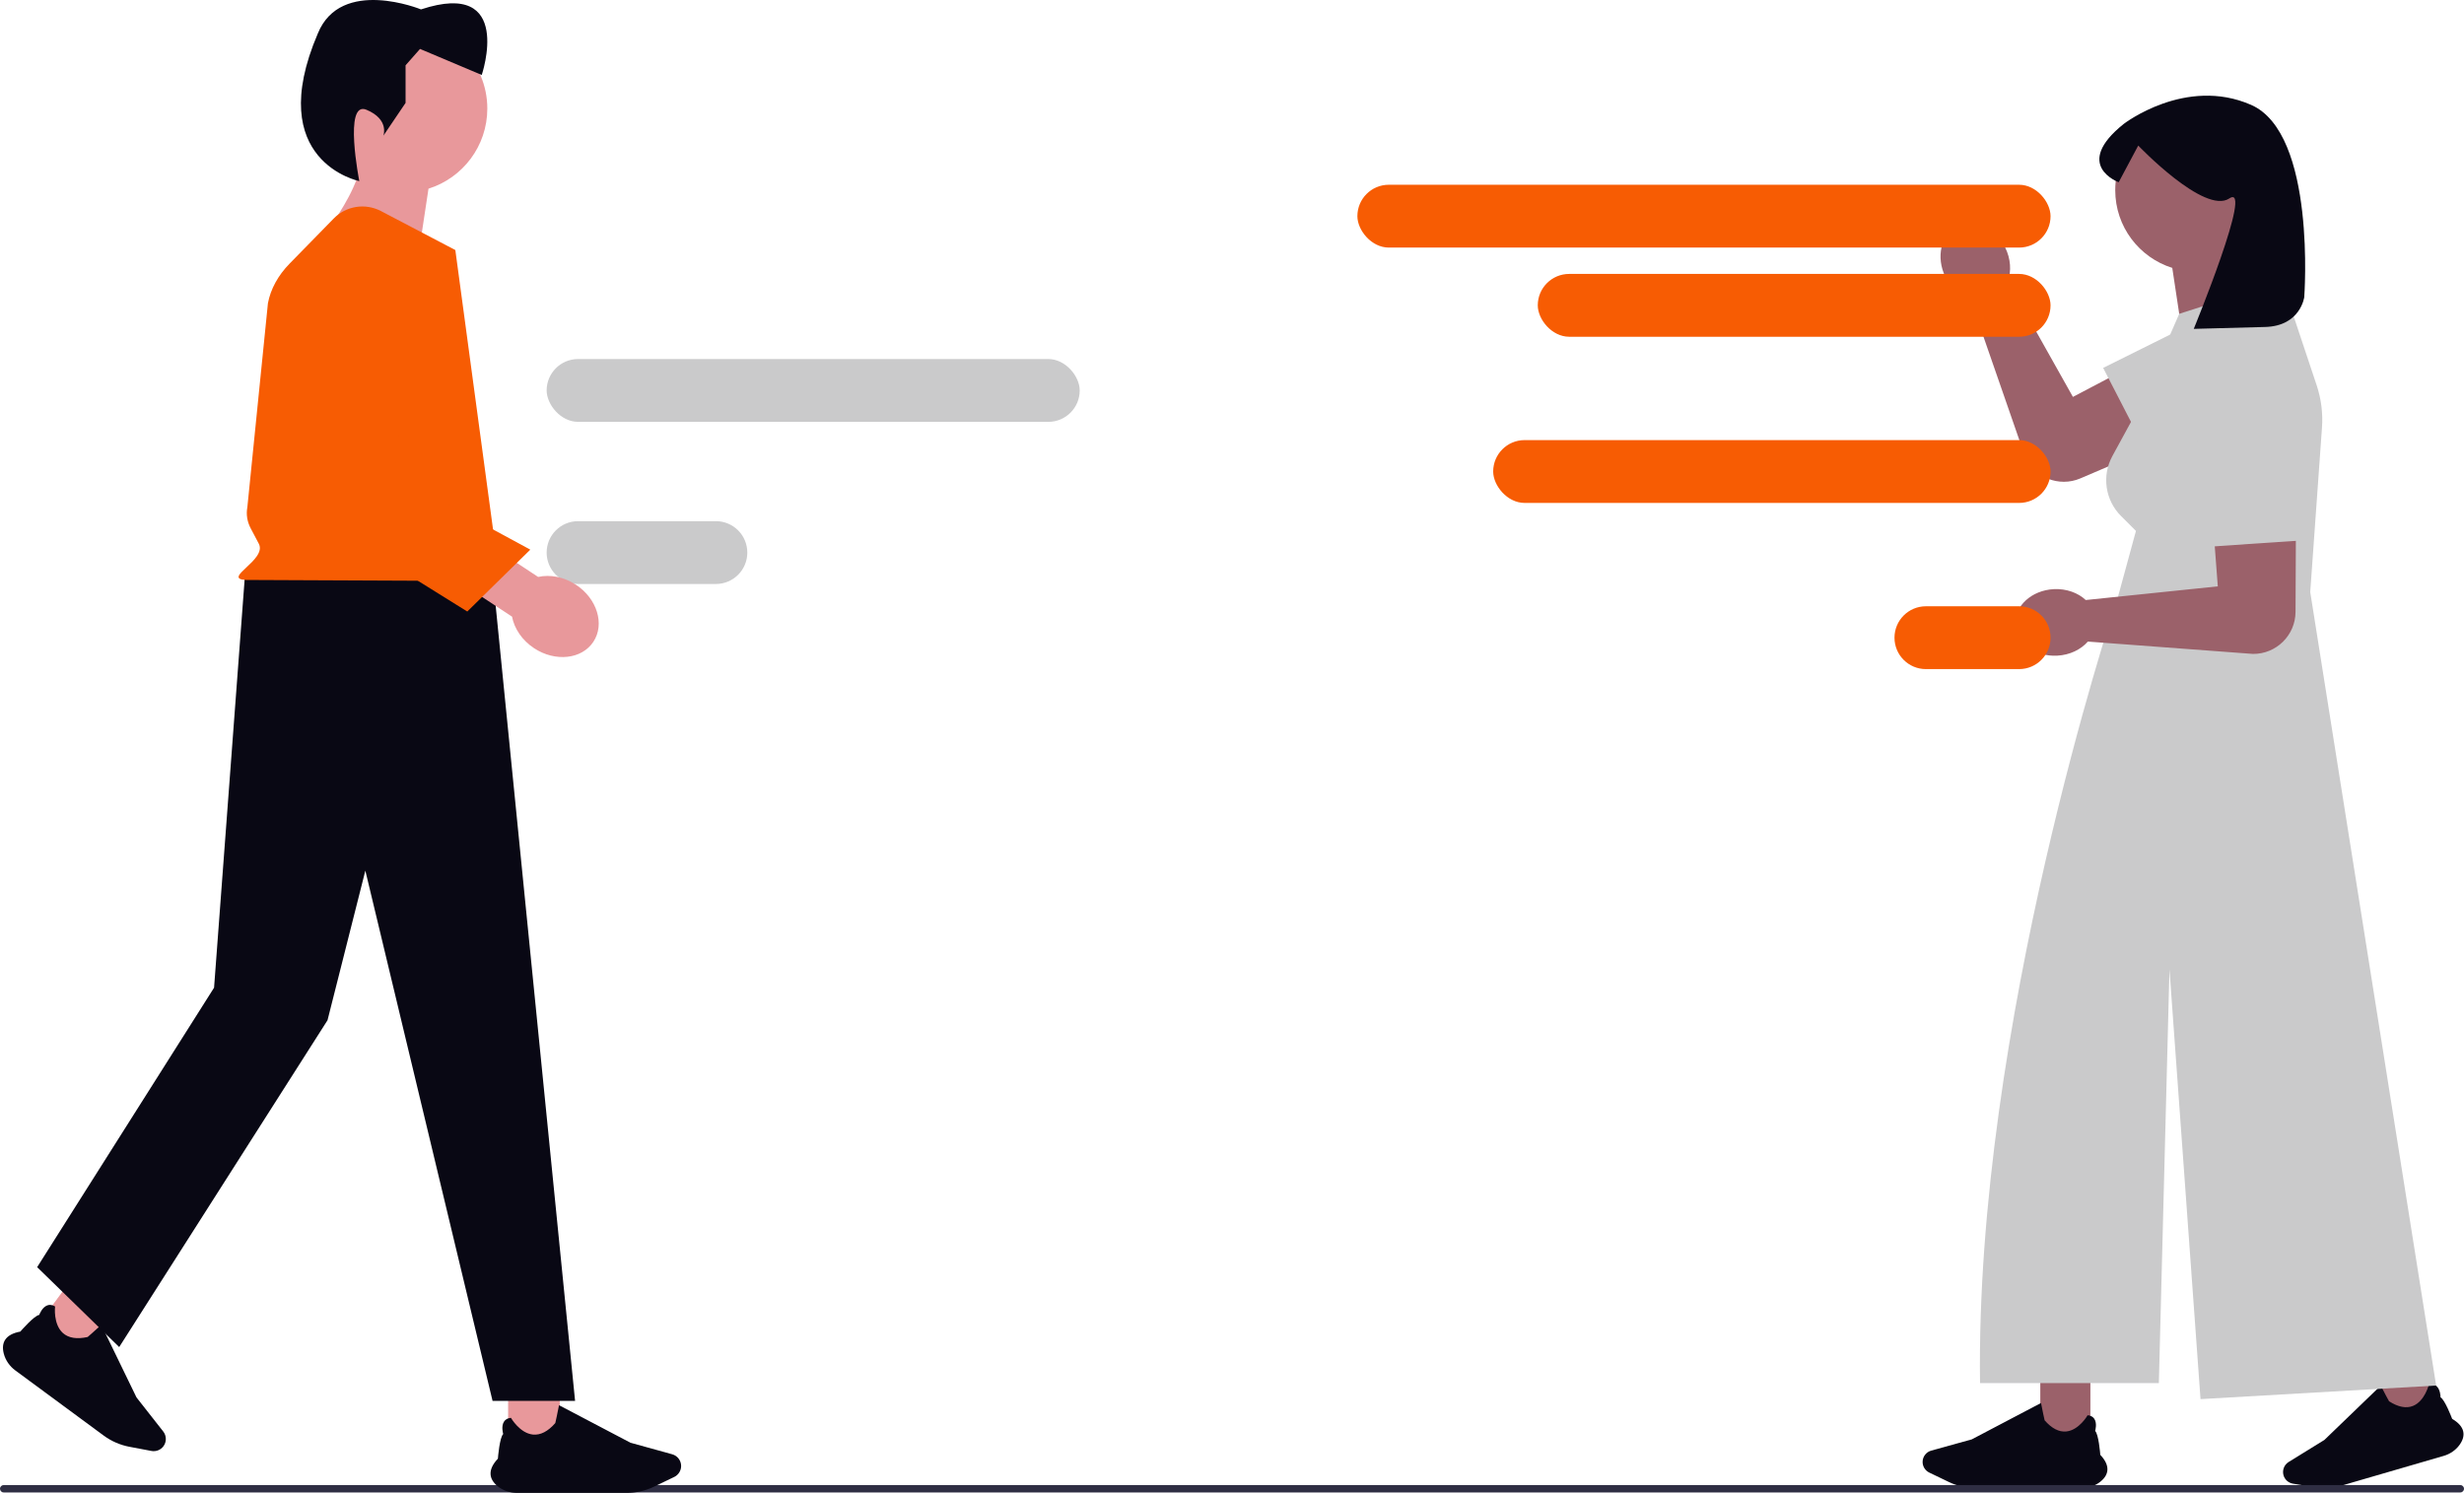 <svg xmlns="http://www.w3.org/2000/svg" xmlns:xlink="http://www.w3.org/1999/xlink" width="826.731" height="500.964" viewBox="0 0 826.731 500.964"><path d="m656.77,75.91c5.53-2.742,12.699.453,16.011,7.136,1.893,3.819,2.111,7.947.923,11.298l.075.152,21.734,38.692,38.894-20.449c7.291-4.492,16.075-5.702,21.153,1.194h0c6.292,8.545,2.974,20.723-6.783,24.895l-50.751,21.698c-7.21,3.083-15.554-.271-18.624-7.486l-18.215-52.491c-3.386-1.084-6.54-3.756-8.433-7.575-3.313-6.682-1.515-14.322,4.015-17.063Z" fill="#9b616a" stroke-width="0"></path><polyline points="750.474 101.157 705.658 123.458 722.639 156.371 767.753 129.718" fill="#cacacb" stroke-width="0"></polyline><rect x="684.568" y="461.898" width="16.806" height="22.15" fill="#9b616a" stroke-width="0"></rect><path d="m698.505,499.336h-35.723c-3.053,0-6.122-.699-8.874-2.022l-6.586-3.166c-1.362-.655-2.242-2.054-2.242-3.565,0-1.772,1.193-3.339,2.9-3.812l13.587-3.76,23.244-12.217.017.088c.435,2.201,1.108,5.527,1.194,5.729,2.384,2.731,4.832,3.989,7.278,3.741,4.266-.432,7.102-5.358,7.13-5.408l.022-.038.044.004c.999.103,1.738.506,2.196,1.197.973,1.467.379,3.727.282,4.068,1.165,1.14,1.688,7.508,1.729,8.022,1.685,1.786,2.486,3.503,2.38,5.104-.093,1.399-.869,2.699-2.306,3.862-1.729,1.4-3.957,2.171-6.271,2.171Z" fill="#090814" stroke-width="0"></path><rect x="798.837" y="453.702" width="16.806" height="22.15" transform="translate(-97.694 243.986) rotate(-16.22)" fill="#9b616a" stroke-width="0"></rect><path d="m819.918,488.544l-34.301,9.979c-2.932.853-6.073,1.039-9.085.537l-7.208-1.2c-1.49-.248-2.726-1.346-3.148-2.797-.495-1.701.212-3.54,1.72-4.47l11.996-7.405,18.906-18.224.041.08c1.032,1.992,2.608,4.998,2.747,5.168,3.051,1.956,5.754,2.48,8.033,1.559,3.975-1.607,5.322-7.129,5.335-7.185l.01-.043.043-.008c.988-.18,1.81.001,2.443.536,1.344,1.137,1.405,3.473,1.407,3.827,1.438.769,3.718,6.738,3.901,7.22,2.117,1.244,3.366,2.669,3.711,4.236.302,1.369-.08,2.834-1.136,4.353-1.27,1.827-3.193,3.19-5.415,3.836Z" fill="#090814" stroke-width="0"></path><path d="m764.357,63.824c0-15.089-12.232-27.322-27.322-27.322s-27.322,12.232-27.322,27.322c0,12.238,8.046,22.594,19.136,26.073l5.282,34.906,26.926-22.438s-5.817-7.409-8.936-15.763c7.373-4.893,12.236-13.266,12.236-22.777Z" fill="#9b616a" stroke-width="0"></path><path d="m775.138,198.672l3.944-55.215c.342-4.788-.263-9.597-1.781-14.151l-11.687-35.061-34.426,11.058-14.526,33.233-7.912,14.504c-3.601,6.603-2.422,14.79,2.896,20.108l5.016,5.016-6.993,25.641.736-.026-.991.127s-46.735,140.616-45.062,260.201h59.994l3.561-138.819,10.421,144.207,79.058-4.552-42.248-266.271Z" fill="#cacacb" stroke-width="0"></path><path d="m773.129,99.722s-1.276,9.68-13.096,9.996q-23.978.641-23.978.641s20.27-49.329,11.935-43.771c-8.335,5.557-30.56-17.74-30.56-17.74l-6.558,12.299s-15.668-5.674,1.696-19.567c0,0,20.717-16.017,42.711-6.399,21.994,9.618,17.85,64.541,17.85,64.541Z" fill="#090814" stroke-width="0"></path><path d="m676.164,209.557c-.319-6.164,5.461-11.473,12.91-11.858,4.257-.22,8.132,1.22,10.735,3.642l.169-.009,44.143-4.572-3.312-43.817c-1.225-8.476,1.155-17.017,9.5-18.937h0c10.341-2.379,20.199,5.505,20.15,16.116l-.253,55.194c-.036,7.841-6.429,14.165-14.27,14.117l-55.407-4.141c-2.34,2.677-6.046,4.509-10.302,4.729-7.449.385-13.745-4.3-14.063-10.465Z" fill="#9b616a" stroke-width="0"></path><polyline points="736.564 133.598 739.222 183.586 776.173 181.08 769.638 129.09" fill="#cacacb" stroke-width="0"></polyline><path d="m0,499.575c0,.68.544,1.238,1.238,1.238h824.255c.68,0,1.238-.544,1.238-1.238s-.544-1.238-1.238-1.238H1.238c-.68,0-1.238.544-1.238,1.238Z" fill="#2f2e43" stroke-width="0"></path><rect x="455.433" y="61.997" width="232.575" height="21.081" rx="10.541" ry="10.541" fill="#f75c03" stroke-width="0"></rect><rect x="500.997" y="147.683" width="187.012" height="21.081" rx="10.541" ry="10.541" fill="#f75c03" stroke-width="0"></rect><path d="m646.186,203.446h31.282c5.821,0,10.541,4.719,10.541,10.541h0c0,5.821-4.719,10.541-10.541,10.541h-31.282c-5.821,0-10.541-4.719-10.541-10.541h0c0-5.821,4.719-10.541,10.541-10.541Z" fill="#f75c03" stroke-width="0"></path><rect x="183.416" y="120.481" width="178.852" height="21.081" rx="10.541" ry="10.541" fill="#cacacb" stroke-width="0"></rect><path d="m193.956,174.884h46.243c5.821,0,10.541,4.719,10.541,10.541h0c0,5.821-4.719,10.541-10.541,10.541h-46.243c-5.821,0-10.541-4.719-10.541-10.541h0c0-5.821,4.719-10.541,10.541-10.541Z" fill="#cacacb" stroke-width="0"></path><rect x="515.957" y="91.919" width="172.051" height="21.081" rx="10.541" ry="10.541" fill="#f75c03" stroke-width="0"></rect><rect x="15.57" y="434.928" width="17.331" height="17.331" transform="translate(-219.484 815.027) rotate(-143.601)" fill="#e8989b" stroke-width="0"></rect><path d="m1.268,454.231c-.481-1.846-.33-3.399.449-4.617.891-1.393,2.607-2.329,5.098-2.78.348-.402,4.679-5.367,6.344-5.601.127-.343,1.018-2.582,2.723-3.204.803-.293,1.663-.175,2.556.35l.039.023-.005.045c-.007.059-.667,5.883,2.609,8.852,1.878,1.702,4.681,2.156,8.33,1.348.195-.115,2.789-2.464,4.497-4.025l.068-.062,11.817,24.364,8.977,11.435c1.128,1.437,1.159,3.468.075,4.939-.925,1.254-2.511,1.877-4.042,1.587l-7.404-1.402c-3.094-.586-6.068-1.883-8.603-3.752l-29.652-21.86c-1.921-1.416-3.298-3.419-3.877-5.64Z" fill="#090814" stroke-width="0"></path><rect x="170.485" y="467.869" width="17.331" height="17.331" transform="translate(358.301 953.068) rotate(-180)" fill="#e8989b" stroke-width="0"></rect><path d="m166.976,498.725c-1.482-1.2-2.283-2.54-2.378-3.983-.109-1.65.716-3.421,2.454-5.263.042-.53.581-7.097,1.783-8.273-.101-.352-.713-2.682.291-4.195.473-.713,1.235-1.128,2.265-1.235l.045-.005.022.039c.029.051,2.954,5.131,7.353,5.577,2.522.256,5.047-1.042,7.505-3.858.088-.208.783-3.638,1.231-5.908l.018-.091,23.97,12.599,14.011,3.877c1.761.487,2.991,2.104,2.991,3.931,0,1.558-.907,3.001-2.312,3.676l-6.791,3.265c-2.838,1.364-6.002,2.085-9.151,2.085h-36.839c-2.387,0-4.683-.795-6.467-2.239Z" fill="#090814" stroke-width="0"></path><polygon points="82.205 192.787 165.266 192.787 192.953 470.088 165.266 470.088 122.584 292.151 109.892 342.355 39.993 452.024 12.463 425.216 71.825 331.437 82.205 192.787" fill="#090814" stroke-width="0"></polygon><path d="m107.157,36.429c0-15.561,12.614-28.175,28.175-28.175,15.561,0,28.175,12.614,28.175,28.175,0,12.62-8.297,23.3-19.734,26.887l-5.447,35.996-27.767-23.139s5.998-7.64,9.215-16.256c-7.603-5.046-12.618-13.68-12.618-23.489Z" fill="#e8989b" stroke-width="0"></path><path d="m120.557,60.776s-5.372-27.181,2.392-23.945c7.765,3.235,5.687,8.704,5.687,8.704h0l7.441-11v-12.617s4.853-5.5,4.853-5.5l20.706,8.735s11-32.352-20.382-22c0,0-26.852-11-34.617,8.088-18.408,42.999,13.92,49.535,13.92,49.535Z" fill="#090814" stroke-width="0"></path><path d="m82.49,194.615l73.633.327c6.13.309,11.186-3.334,10.604-7.642l-13.953-103.395-24.951-13.078c-5.264-2.759-11.715-1.738-15.87,2.511l-14.786,15.122c-3.878,3.966-6.37,8.522-7.273,13.295l-6.903,68.452c-.454,2.4-.065,4.842,1.133,7.111l2.708,5.131c2.871,5.438-12.561,11.752-4.342,12.166Z" fill="#f75c03" stroke-width="0"></path><path d="m171.799,206.92l-22.814-15.013,8.766-13.32,22.814,15.013c3.962-.881,8.608-.062,12.673,2.613,7.112,4.68,9.737,13.245,5.864,19.13-3.873,5.885-12.778,6.863-19.889,2.183-4.064-2.675-6.655-6.618-7.413-10.605Z" fill="#e8989b" stroke-width="0"></path><polyline points="102.926 119.331 110.089 176.122 156.782 205.205 177.927 184.44 132.455 159.804 139.288 92.801" fill="#f75c03" stroke-width="0"></polyline></svg>